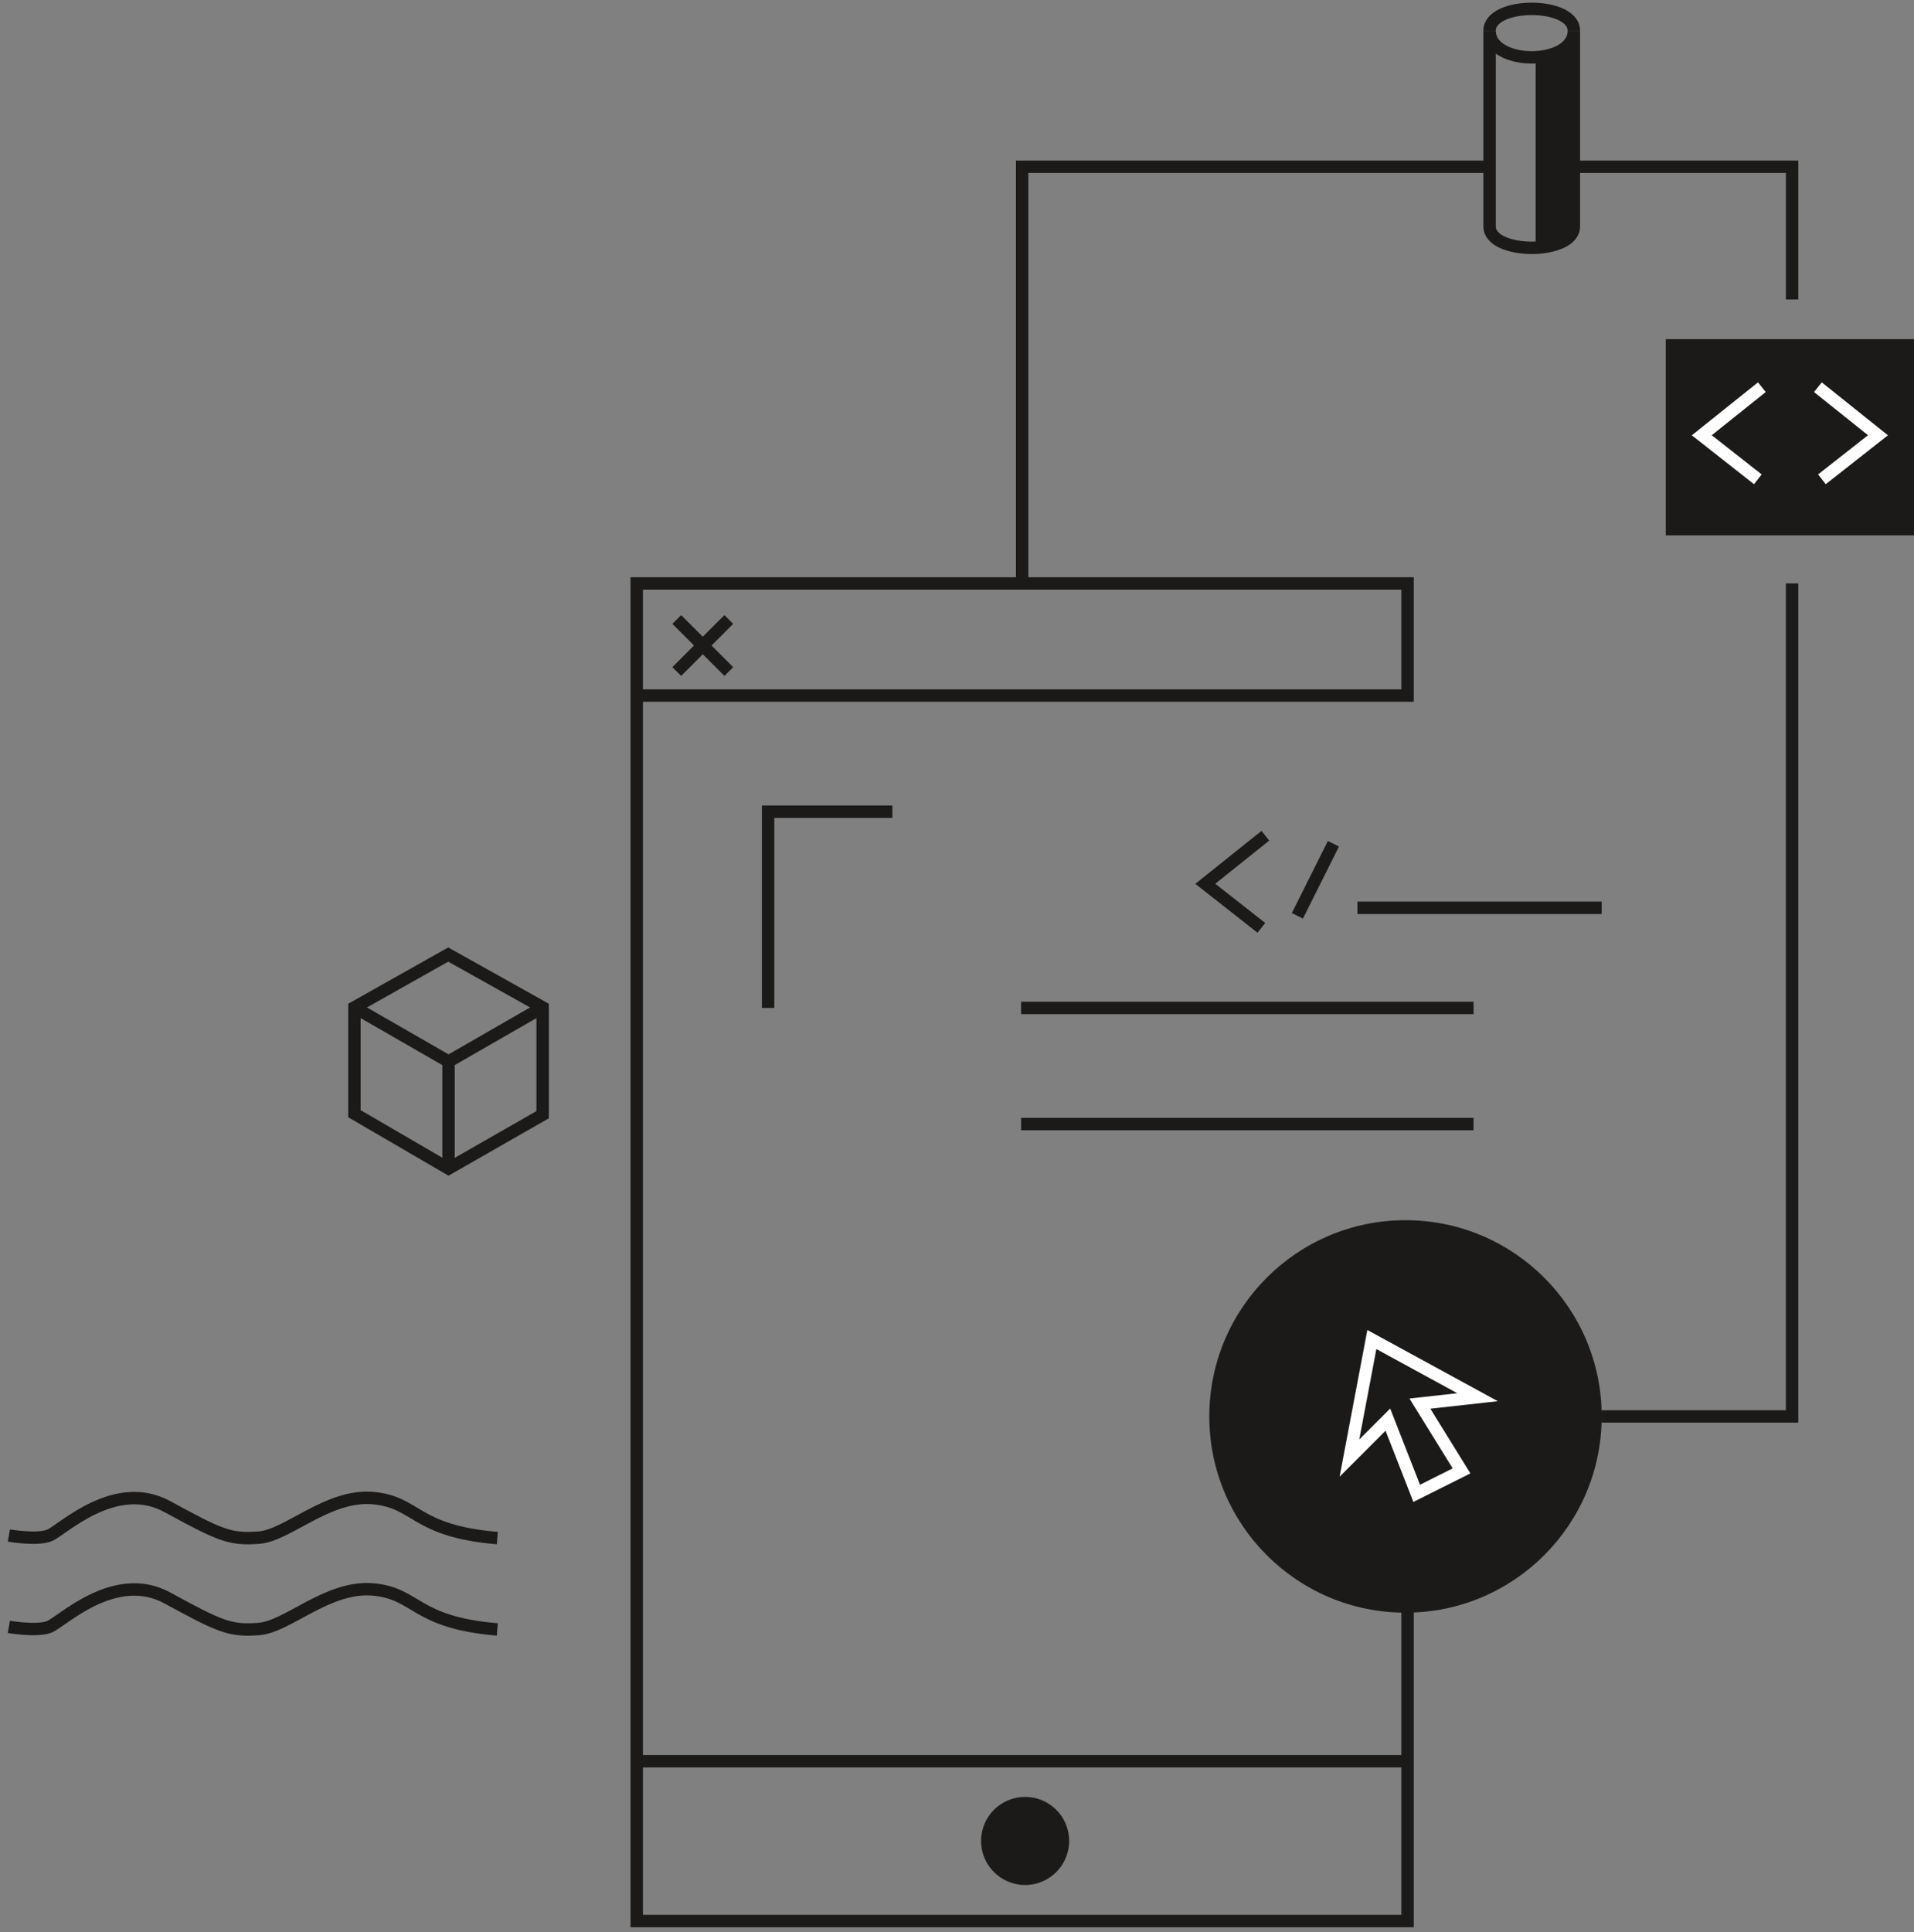 <?xml version="1.0" encoding="UTF-8"?>
<svg xmlns="http://www.w3.org/2000/svg" width="216" height="218" viewBox="0 0 216 218" fill="none">
  <rect x="0" y="0" width="216" height="218" fill="#808080" stroke="none"/>
  <path d="M71.856 78.481H158.848V65.829H71.856V216.75H158.848V179.449" stroke="#1B1A19" stroke-width="1.4" stroke-miterlimit="10"></path>
  <path d="M71.856 198.721H158.848" stroke="#1B1A19" stroke-width="1.4" stroke-miterlimit="10"></path>
  <path d="M76.375 69.895L82.249 75.769" stroke="#1B1A19" stroke-width="1.4" stroke-miterlimit="10"></path>
  <path d="M82.249 69.895L76.375 75.769" stroke="#1B1A19" stroke-width="1.4" stroke-miterlimit="10"></path>
  <path d="M158.614 181.957C170.842 181.957 180.755 172.044 180.755 159.816C180.755 147.588 170.842 137.675 158.614 137.675C146.386 137.675 136.473 147.588 136.473 159.816C136.473 172.044 146.386 181.957 158.614 181.957Z" fill="#1B1A19"></path>
  <path d="M115.687 212.684C118.432 212.684 120.658 210.458 120.658 207.713C120.658 204.968 118.432 202.743 115.687 202.743C112.942 202.743 110.717 204.968 110.717 207.713C110.717 210.458 112.942 212.684 115.687 212.684Z" fill="#1B1A19"></path>
  <path d="M180.754 159.816H202.24V65.829" stroke="#1B1A19" stroke-width="1.4" stroke-miterlimit="10"></path>
  <path d="M115.352 65.829V18.817H168.102" stroke="#1B1A19" stroke-width="1.4" stroke-miterlimit="10"></path>
  <path d="M202.242 33.792V18.817H177.615" stroke="#1B1A19" stroke-width="1.4" stroke-miterlimit="10"></path>
  <path d="M168.104 25.55V3.467C168.104 7.475 177.615 7.475 177.615 3.467V25.55C177.615 28.767 168.104 28.767 168.104 25.55Z" stroke="#1B1A19" stroke-width="1.4" stroke-miterlimit="10"></path>
  <path d="M168.104 3.467C168.104 0.178 177.615 0.178 177.615 3.467" stroke="#1B1A19" stroke-width="1.4" stroke-miterlimit="10"></path>
  <path d="M216 38.265H187.984V60.406H216V38.265Z" fill="#1B1A19"></path>
  <path d="M198.829 43.688L192.051 49.11L198.377 54.08" stroke="white" stroke-width="1.4" stroke-miterlimit="10"></path>
  <path d="M142.799 94.296L136.021 99.718L142.348 104.689" stroke="#1B1A19" stroke-width="1.4" stroke-miterlimit="10"></path>
  <path d="M205.156 43.688L211.934 49.11L205.608 54.08" stroke="white" stroke-width="1.4" stroke-miterlimit="10"></path>
  <path d="M146.414 103.333L150.481 95.2" stroke="#1B1A19" stroke-width="1.4" stroke-miterlimit="10"></path>
  <path d="M153.191 102.429H180.755" stroke="#1B1A19" stroke-width="1.4" stroke-miterlimit="10"></path>
  <path d="M115.234 113.726H166.295" stroke="#1B1A19" stroke-width="1.4" stroke-miterlimit="10"></path>
  <path d="M115.234 126.83H166.295" stroke="#1B1A19" stroke-width="1.4" stroke-miterlimit="10"></path>
  <path d="M86.682 113.726V91.585H100.707" stroke="#1B1A19" stroke-width="1.4" stroke-miterlimit="10"></path>
  <path d="M173.303 27.954V6.463C175.675 6.332 177.103 5.487 177.591 3.924L177.613 25.55C177.613 25.55 178.052 27.583 173.303 27.954Z" fill="#1B1A19"></path>
  <path d="M40 113.662L50.583 107.702L61.237 113.662V125.772L50.619 131.845L40 125.659V113.662Z" stroke="#1B1A19" stroke-width="1.4" stroke-miterlimit="10"></path>
  <path d="M40 113.663L50.619 119.772L61.237 113.663" stroke="#1B1A19" stroke-width="1.4" stroke-miterlimit="10"></path>
  <path d="M50.619 131.845V119.772" stroke="#1B1A19" stroke-width="1.4" stroke-miterlimit="10"></path>
  <path d="M154.818 151.14L152.287 164.515L156.625 160.177L159.878 168.492L164.939 165.961L160.24 158.37L166.747 157.647L154.818 151.14Z" stroke="white" stroke-width="1.4" stroke-miterlimit="10"></path>
  <path d="M1 173.253C1 173.253 4.141 173.796 5.552 173.253C6.962 172.711 12.935 166.743 18.902 169.998C24.87 173.253 25.955 173.736 29.21 173.492C32.465 173.248 36.984 168.604 42.051 169.027C47.118 169.45 46.684 172.754 56.123 173.541" stroke="#1B1A19" stroke-width="1.4" stroke-miterlimit="10"></path>
  <path d="M1 183.561C1 183.561 4.141 184.103 5.552 183.561C6.962 183.018 12.935 177.051 18.902 180.306C24.87 183.561 25.955 184.044 29.21 183.8C32.465 183.556 36.984 178.912 42.051 179.335C47.118 179.758 46.684 183.062 56.123 183.848" stroke="#1B1A19" stroke-width="1.4" stroke-miterlimit="10"></path>
</svg>
